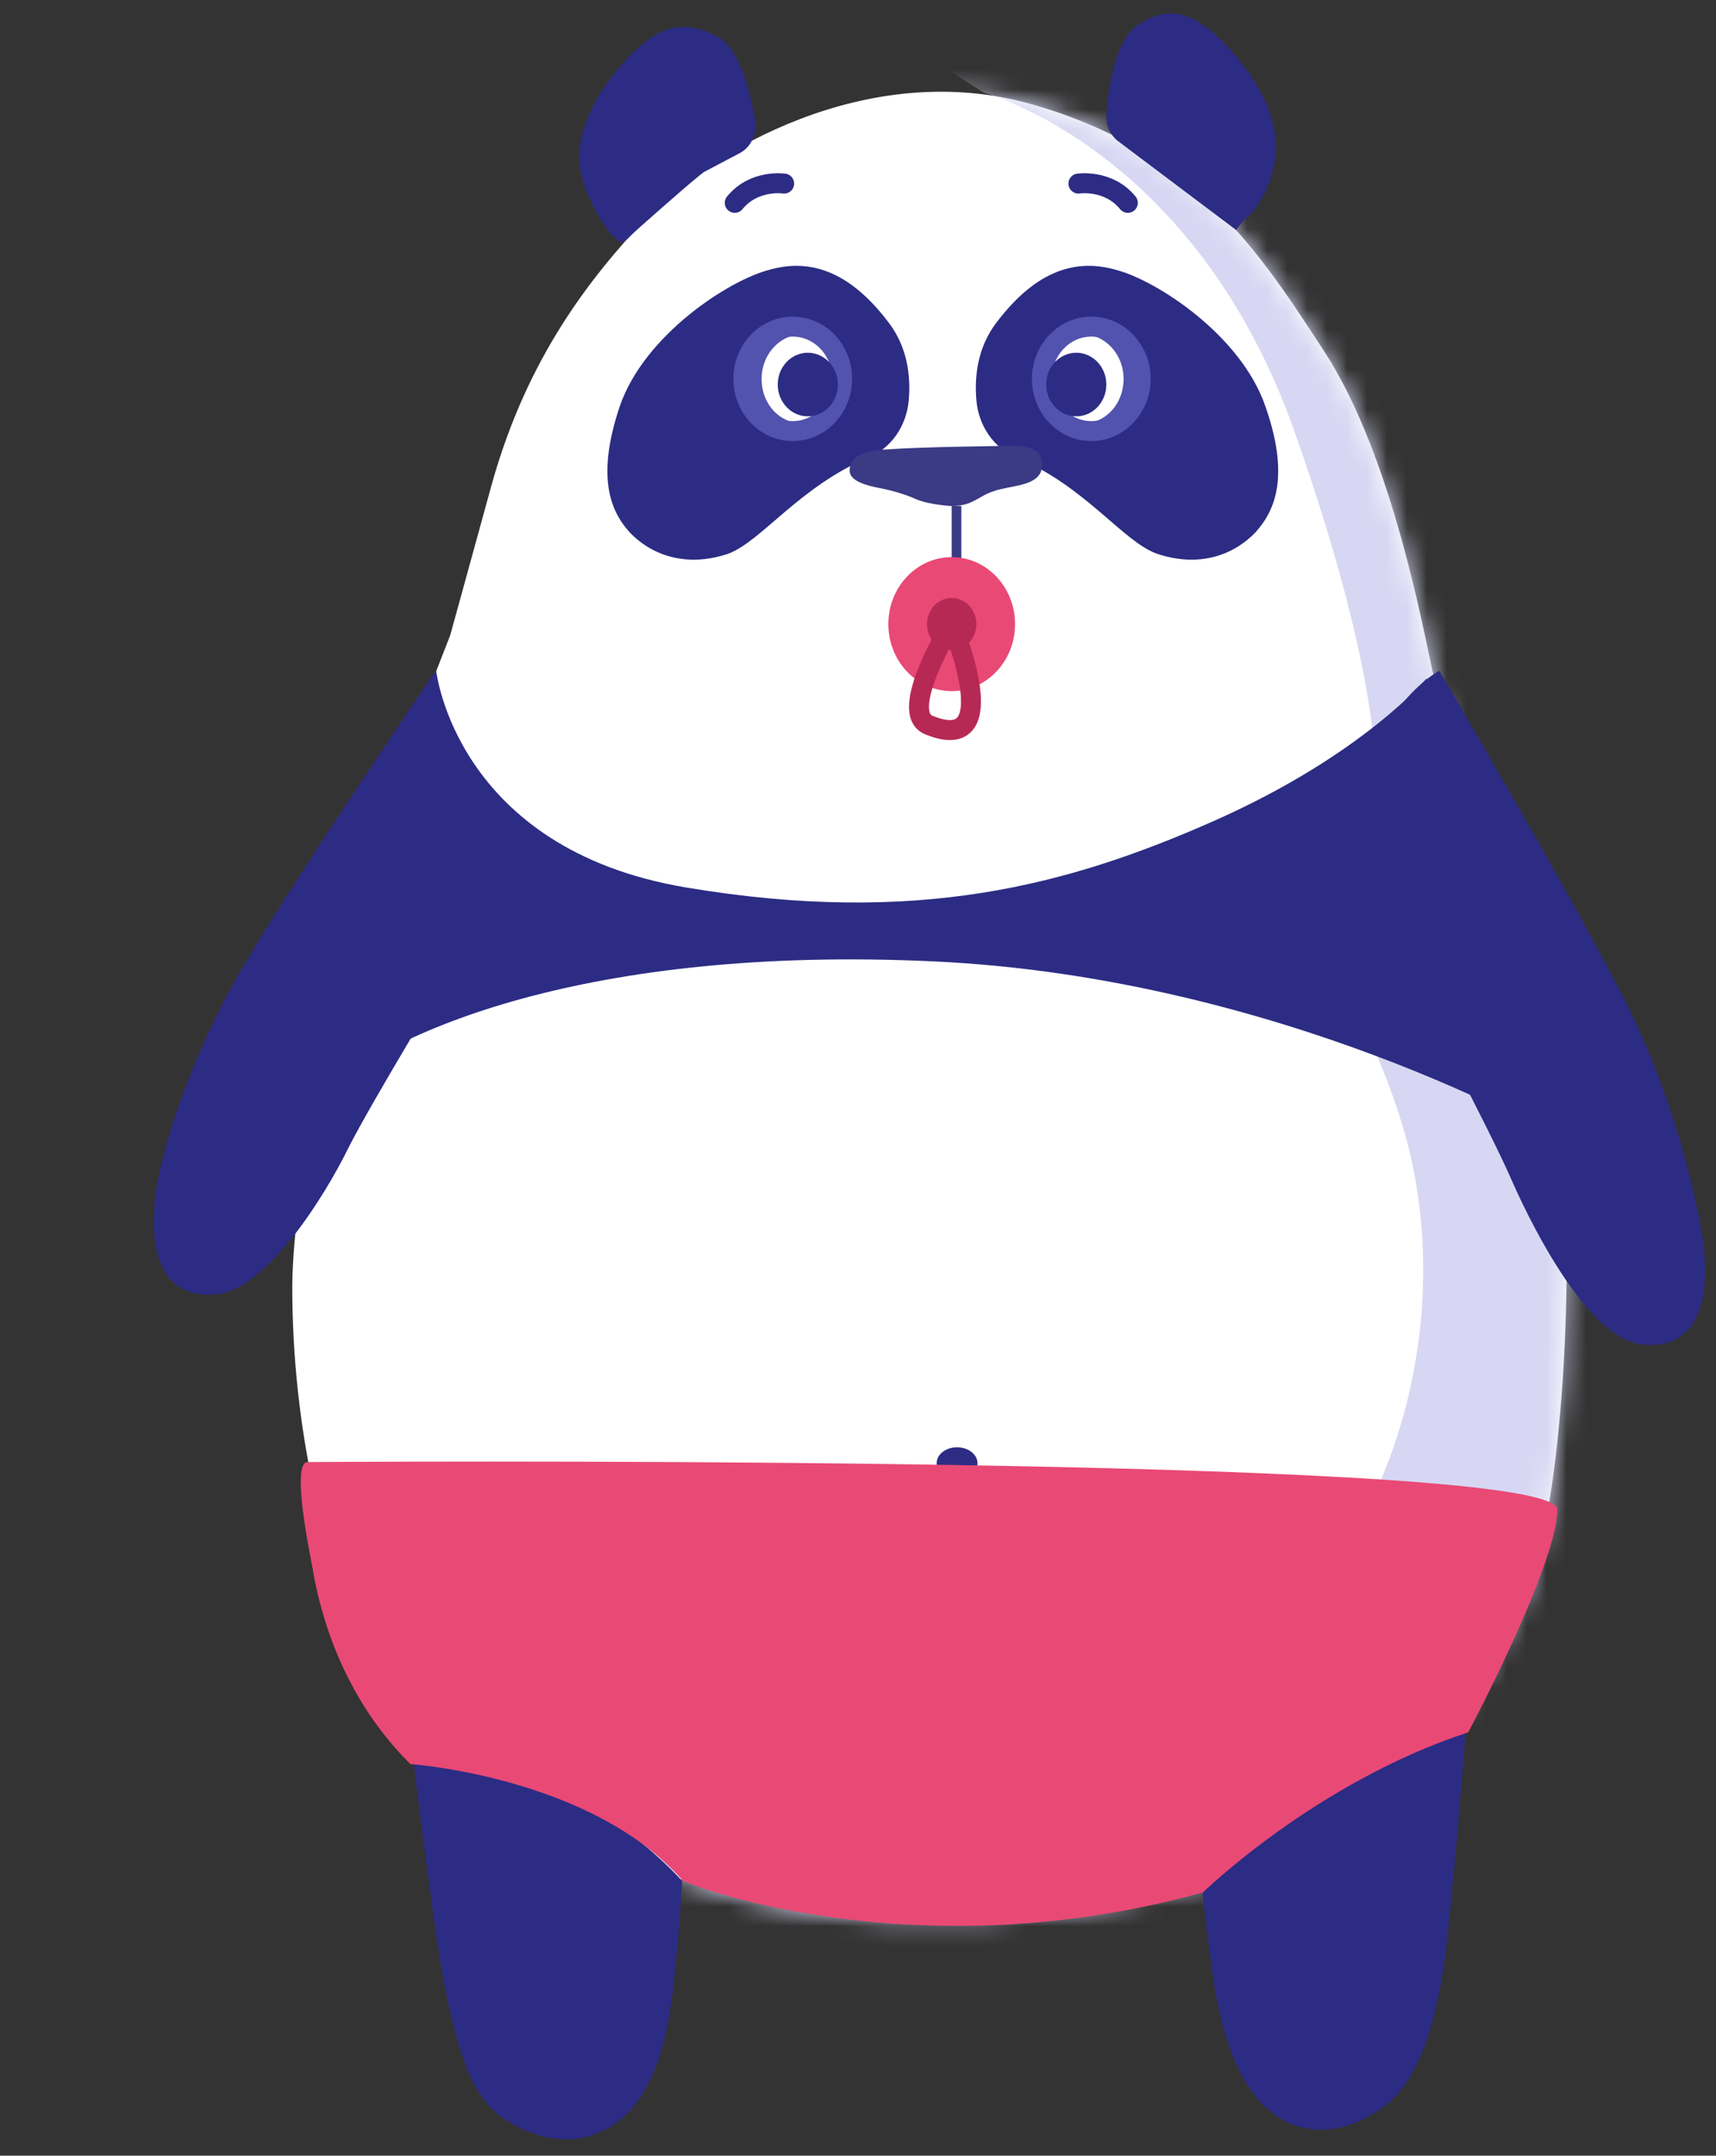 <svg width="86" height="108" viewBox="0 0 86 108" fill="none" xmlns="http://www.w3.org/2000/svg"><rect x="0" y="0" width="86" height="108" fill="#333333" stroke="none"/><path d="M17.123 48.732C17.123 48.732 14.648 59.256 14.648 64.489C14.648 71.657 16.262 77.971 18.146 82.351C20.138 87.13 22.614 90.258 35.047 94.468C47.481 98.677 62.983 94.582 67.396 91.282C71.595 88.21 74.663 84.172 76.385 80.076C78.484 75.241 78.807 62.84 78.323 58.118C77.838 53.397 72.348 36.047 71.864 33.942C71.379 31.837 69.818 22.906 66.374 17.616C63.144 12.667 59.914 7.547 51.679 5.215C43.444 2.883 35.478 7.661 32.517 10.79C29.557 13.918 26.435 17.9 24.659 24.215C23.206 29.505 22.56 31.837 22.56 31.837L21.537 34.454C21.591 34.511 17.608 45.547 17.123 48.732Z" fill="white"/><mask id="mask0_7829_4801" style="mask-type:luminance" maskUnits="userSpaceOnUse" x="14" y="4" width="65" height="93"><path d="M17.123 48.732C17.123 48.732 14.648 59.256 14.648 64.489C14.648 71.657 16.262 77.971 18.146 82.351C20.138 87.13 22.614 90.258 35.047 94.468C47.481 98.677 62.983 94.582 67.396 91.282C71.595 88.21 74.663 84.172 76.385 80.076C78.484 75.241 78.807 62.84 78.323 58.118C77.838 53.397 72.348 36.047 71.864 33.942C71.379 31.837 69.818 22.906 66.374 17.616C63.144 12.667 59.914 7.547 51.679 5.215C43.444 2.883 35.478 7.661 32.517 10.79C29.557 13.918 26.435 17.9 24.659 24.215C23.206 29.505 22.56 31.837 22.56 31.837L21.537 34.454C21.591 34.511 17.608 45.547 17.123 48.732Z" fill="white"/></mask><g mask="url(#mask0_7829_4801)"><path d="M49.311 4.646C49.311 4.646 59.861 7.433 64.867 21.598C69.065 33.43 69.172 39.118 68.85 40.427C68.527 41.735 66.266 47.936 66.266 47.936C66.266 47.936 68.85 51.349 70.41 56.81C71.971 62.328 71.595 69.04 68.85 74.956C65.728 81.669 63.79 82.749 58.031 85.992C54.317 88.097 46.512 89.234 36.178 89.405C31.872 89.519 22.883 88.381 22.883 88.381L32.679 110.339L86.935 106.016L88.065 67.106L84.567 23.759L82.306 2.598L63.306 -0.644L43.928 1.233L49.311 4.646Z" fill="#D7D7F3"/></g><path d="M47.965 74.103C48.53 74.103 48.988 73.746 48.988 73.306C48.988 72.867 48.53 72.51 47.965 72.51C47.4 72.51 46.942 72.867 46.942 73.306C46.942 73.746 47.4 74.103 47.965 74.103Z" fill="#2C2C84"/><path d="M55.984 7.035C55.662 6.751 55.446 6.353 55.446 5.897C55.5 4.646 55.823 2.2 56.9 1.347C58.73 -0.019 60.183 0.835 61.798 2.655C63.412 4.475 63.951 6.125 63.951 7.433C63.951 8.742 63.143 10.335 62.659 10.733C62.174 11.131 61.959 11.529 61.959 11.529L55.984 7.035Z" fill="#2C2C84"/><path d="M37.093 7.661C37.632 7.376 37.955 6.694 37.847 6.068C37.632 4.703 37.093 2.541 36.071 1.915C34.133 0.778 32.787 1.404 31.172 3.224C29.558 5.044 29.02 6.694 29.02 8.002C29.073 9.311 29.935 10.79 30.311 11.302C30.473 11.586 30.742 11.87 31.011 12.098C31.172 12.212 31.388 12.041 31.603 11.813C31.819 11.586 34.402 9.311 35.048 8.799C35.102 8.742 35.209 8.685 35.263 8.628L37.093 7.661Z" fill="#2C2C84"/><path d="M50.926 22.906C49.795 22.451 49.042 21.313 48.934 20.062C48.827 18.867 48.988 17.388 49.957 16.137C51.948 13.52 53.94 12.951 55.931 13.52C57.923 14.032 62.175 16.763 63.413 20.346C64.651 23.873 63.898 25.58 62.929 26.661C61.906 27.741 60.184 28.481 57.977 27.741C56.254 27.116 54.424 24.385 50.926 22.906Z" fill="#2C2C84"/><path d="M43.55 22.906C44.681 22.451 45.434 21.313 45.542 20.062C45.65 18.867 45.488 17.388 44.519 16.137C42.528 13.52 40.536 12.951 38.545 13.52C36.553 14.032 32.301 16.763 31.063 20.346C29.879 23.873 30.579 25.58 31.547 26.661C32.57 27.741 34.292 28.481 36.499 27.741C38.168 27.116 40.052 24.385 43.55 22.906Z" fill="#2C2C84"/><path d="M54.047 9.197C54.047 9.197 55.554 8.969 56.523 10.163" stroke="#2C2C84" stroke-miterlimit="10" stroke-linecap="round"/><path d="M39.299 9.197C39.299 9.197 37.792 8.969 36.823 10.163" stroke="#2C2C84" stroke-miterlimit="10" stroke-linecap="round"/><path d="M47.695 25.352C47.695 25.352 46.565 25.295 45.919 25.011C45.273 24.727 44.627 24.556 44.035 24.442C43.443 24.328 42.582 24.101 42.582 23.589C42.582 22.963 43.066 22.565 44.574 22.508C46.081 22.394 50.279 22.337 50.925 22.337C51.571 22.337 52.486 22.565 52.163 23.646C51.84 24.385 50.548 24.328 49.795 24.613C49.041 24.84 48.772 25.352 47.695 25.352Z" fill="#3A3A85"/><path d="M47.695 25.352V28.595H48.18V25.352H47.695Z" fill="#3A3A85"/><path d="M54.692 21.37C55.941 21.37 56.953 20.301 56.953 18.981C56.953 17.662 55.941 16.592 54.692 16.592C53.444 16.592 52.432 17.662 52.432 18.981C52.432 20.301 53.444 21.37 54.692 21.37Z" fill="white"/><path d="M54.693 21.598C56.06 21.598 57.169 20.426 57.169 18.981C57.169 17.536 56.06 16.364 54.693 16.364C53.325 16.364 52.217 17.536 52.217 18.981C52.217 20.426 53.325 21.598 54.693 21.598Z" stroke="#5252AF" stroke-miterlimit="10"/><path d="M54.209 16.364C55.608 16.364 56.685 17.559 56.685 18.981C56.685 20.403 55.662 21.598 54.209 21.598" stroke="#5252AF" stroke-width="0.75" stroke-miterlimit="10"/><path d="M56.416 17.161L57.008 18.071L57.223 18.924L56.469 20.972L55.985 21.086L56.739 19.379L56.254 17.331L55.662 16.763L56.416 17.161Z" fill="#5252AF"/><path d="M53.939 20.858C54.771 20.858 55.446 20.145 55.446 19.265C55.446 18.386 54.771 17.673 53.939 17.673C53.106 17.673 52.432 18.386 52.432 19.265C52.432 20.145 53.106 20.858 53.939 20.858Z" fill="#2C2C84"/><path d="M39.73 21.37C40.979 21.37 41.991 20.301 41.991 18.981C41.991 17.662 40.979 16.592 39.73 16.592C38.482 16.592 37.47 17.662 37.47 18.981C37.47 20.301 38.482 21.37 39.73 21.37Z" fill="white"/><path d="M39.73 21.598C41.097 21.598 42.206 20.426 42.206 18.981C42.206 17.536 41.097 16.364 39.73 16.364C38.362 16.364 37.254 17.536 37.254 18.981C37.254 20.426 38.362 21.598 39.73 21.598Z" stroke="#5252AF" stroke-miterlimit="10"/><path d="M40.269 16.364C38.87 16.364 37.793 17.559 37.793 18.981C37.793 20.403 38.816 21.598 40.269 21.598" stroke="#5252AF" stroke-width="0.75" stroke-miterlimit="10"/><path d="M37.953 17.274L37.523 18.014L37.308 18.867L38.007 20.915L38.599 21.2L37.577 19.265L38.169 17.673C38.223 17.388 38.384 17.104 38.599 16.933L38.869 16.649L38.276 16.933C38.115 17.047 38.007 17.104 37.953 17.274Z" fill="#5252AF"/><path d="M38.008 17.161L37.254 18.981L37.631 20.403H38.008L37.738 18.981L37.954 17.9L38.008 17.161Z" fill="#5252AF"/><path d="M40.484 20.858C41.316 20.858 41.991 20.145 41.991 19.265C41.991 18.386 41.316 17.673 40.484 17.673C39.651 17.673 38.977 18.386 38.977 19.265C38.977 20.145 39.651 20.858 40.484 20.858Z" fill="#2C2C84"/><path d="M69.764 47.367C69.764 47.367 69.764 47.367 70.302 48.391C70.84 49.415 74.662 56.582 75.792 59.199C76.922 61.759 79.614 66.935 82.144 67.334C84.673 67.732 85.642 65.741 85.427 62.953C85.265 60.792 84.081 55.672 81.874 51.008C79.668 46.4 72.132 33.601 72.132 33.601C72.132 33.601 65.565 37.127 69.764 47.367Z" fill="#2C2C84"/><path d="M21.888 33.519C21.888 33.519 13.93 45.2 11.605 49.444C9.281 53.689 7.846 58.289 7.724 60.55C7.573 63.192 8.348 65.069 10.876 64.849C13.384 64.575 16.297 59.895 17.469 57.493C18.661 55.144 22.687 48.517 23.264 47.595C23.84 46.674 23.84 46.674 23.84 46.674C26.17 40.771 20.317 36.092 21.888 33.519Z" fill="#2C2C84"/><path d="M73.585 85.082C73.585 85.082 72.778 95.776 72.347 98.564C71.755 102.546 70.625 104.65 69.333 105.56C67.287 107.039 65.35 106.983 63.897 105.959C62.389 104.878 61.42 102.773 60.882 99.644C60.398 96.459 60.236 94.411 60.236 94.411C60.236 94.411 65.027 88.552 73.585 85.082Z" fill="#2C2C84"/><path d="M20.567 86.902C20.567 86.902 21.698 96.516 22.236 99.246C22.989 103.171 23.743 105.162 25.304 106.186C27.457 107.551 29.448 107.438 30.956 106.3C32.409 105.219 33.324 103.057 33.701 99.872C34.078 96.686 34.185 94.24 34.185 94.24C34.185 94.24 29.287 88.552 20.567 86.902Z" fill="#2C2C84"/><path d="M71.487 33.999C71.487 33.999 78.269 47.367 78.053 57.037C78.053 57.037 64.22 48.96 46.727 48.163C29.503 47.367 19.438 51.633 15.777 55.103C15.777 55.103 18.63 39.744 21.86 33.601C21.86 33.601 22.828 42.532 34.401 44.466C45.973 46.4 53.563 44.352 60.883 41.109C68.311 37.81 71.487 33.999 71.487 33.999Z" fill="#2C2C84"/><path d="M15.67 78.597C16.047 80.872 17.177 85.025 20.568 88.381C20.568 88.381 29.611 89.007 34.186 94.183C33.325 93.956 45.112 99.019 60.291 94.809C60.291 94.809 65.943 89.291 73.586 86.788C73.586 86.788 77.999 78.483 78.053 75.639C78.161 73.022 24.928 73.193 15.401 73.25C14.593 73.306 15.508 77.743 15.67 78.597Z" fill="#E94975"/><path d="M47.695 34.625C49.449 34.625 50.871 33.122 50.871 31.268C50.871 29.415 49.449 27.912 47.695 27.912C45.941 27.912 44.52 29.415 44.52 31.268C44.52 33.122 45.941 34.625 47.695 34.625Z" fill="#E94975"/><path d="M47.695 32.577C48.379 32.577 48.933 31.991 48.933 31.268C48.933 30.546 48.379 29.96 47.695 29.96C47.011 29.96 46.457 30.546 46.457 31.268C46.457 31.991 47.011 32.577 47.695 32.577Z" fill="#B72955"/><path d="M47.696 31.268C47.696 31.268 44.951 35.705 46.565 36.331C50.495 37.924 47.696 31.268 47.696 31.268Z" stroke="#B72955" stroke-miterlimit="10"/></svg>
